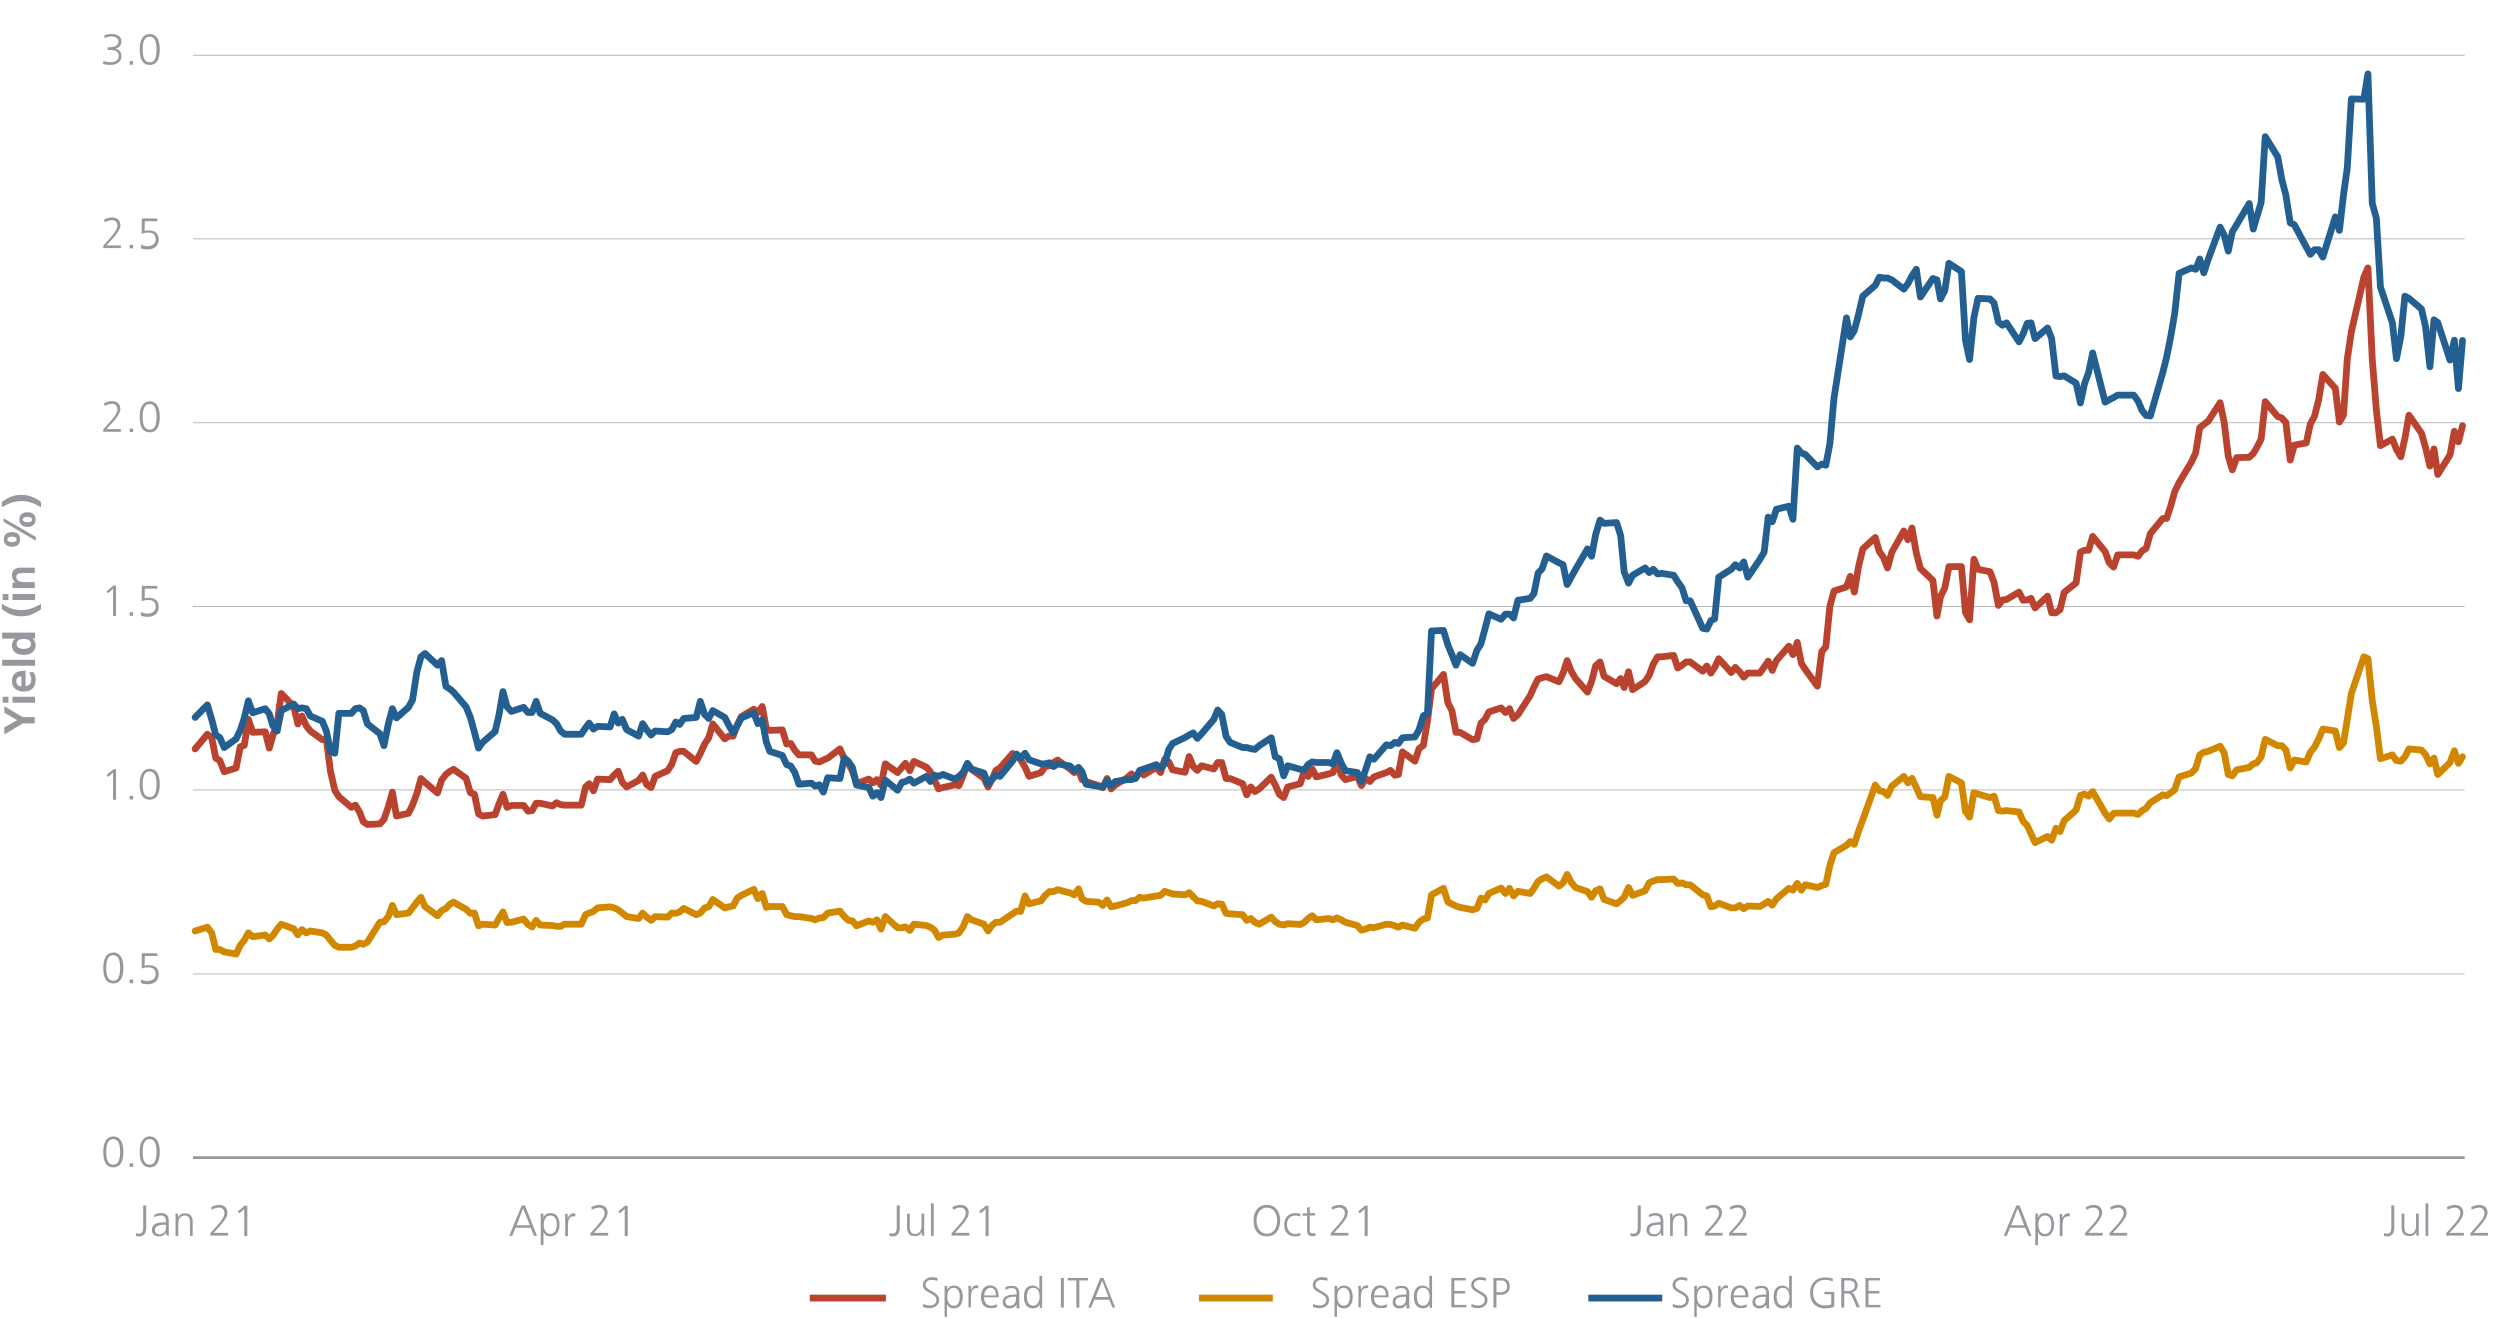 <?xml version="1.0" encoding="utf-8"?>
<!-- Generator: Adobe Illustrator 26.3.1, SVG Export Plug-In . SVG Version: 6.00 Build 0)  -->
<svg version="1.1" id="Ebene_1" xmlns="http://www.w3.org/2000/svg" xmlns:xlink="http://www.w3.org/1999/xlink" x="0px" y="0px"
	 viewBox="0 0 920 485" style="enable-background:new 0 0 920 485;" xml:space="preserve">
<style type="text/css">
	
		.st0{fill:none;stroke:#96989E;stroke-width:0.25;stroke-linejoin:round;stroke-miterlimit:10;stroke-dasharray:13497.376,13497.376;}
	.st1{fill:none;stroke:#96989E;stroke-linejoin:round;stroke-miterlimit:10;}
	.st2{fill:none;stroke:#B9432F;stroke-width:2.5;stroke-linecap:round;stroke-linejoin:round;stroke-miterlimit:10;}
	.st3{fill:none;stroke:#D28700;stroke-width:2.5;stroke-linecap:round;stroke-linejoin:round;stroke-miterlimit:10;}
	.st4{fill:none;stroke:#235F91;stroke-width:2.5;stroke-linecap:round;stroke-linejoin:round;stroke-miterlimit:10;}
	.st5{fill:#96989E;}
	.st6{fill:none;stroke:#B9432F;stroke-width:2.5;stroke-linejoin:round;stroke-miterlimit:10;}
	.st7{fill:none;stroke:#D28700;stroke-width:2.5;stroke-linejoin:round;stroke-miterlimit:10;}
	.st8{fill:none;stroke:#235F91;stroke-width:2.5;stroke-linejoin:round;stroke-miterlimit:10;}
</style>
<g>
	<path class="st0" d="M71,358.4h836 M71,290.7h836 M71,223.2h836 M71,155.6h836 M71,87.9h836 M71,20.3h836"/>
</g>
<g>
	<line class="st1" x1="71" y1="426" x2="907" y2="426"/>
</g>
<g>
	<polyline class="st2" points="71.8,275.6 76.3,270.2 77.9,271.4 79.4,279 80.9,279.9 82.5,284 86.9,282.6 88.4,274.8 89.9,274.3 
		91.4,264.7 93,269.5 97.6,269.3 99.1,275.3 100.4,270.7 102,266.1 103.5,255.2 108.1,260 109.6,266.4 111.1,263.5 112.7,267.1 
		114.2,269 118.6,272.2 120.1,271.9 121.6,283.8 123.2,290.8 124.7,293.2 129.3,297.1 130.8,296.3 132.3,298.8 133.7,302.4 
		135.2,303.4 139.8,303.2 141.3,301.5 142.9,296.9 144.4,291.5 145.9,300.3 150.3,299.3 151.8,296.3 153.4,292 154.9,286.5 
		156.4,287.9 161,291.8 162.5,287.1 164.1,285 165.6,283.8 166.9,283.1 171.5,286.4 173.1,291.7 174.6,292.3 176.1,299.5 
		177.6,300.3 182.2,299.8 183.6,295.9 185.1,292.3 186.6,297.1 188.2,296.4 192.7,296.4 194.3,298.5 195.8,298.3 197.3,295.6 
		198.8,295.6 203.3,296.6 204.8,295.4 206.3,296.1 207.8,296.3 209.4,296.3 213.9,296.3 215.5,289.6 216.8,288.4 218.4,291 
		219.9,286.7 224.5,286.9 226,285.2 227.5,283.8 229,287.9 230.6,289.6 235,287.2 236.5,285.2 238,288.8 239.6,289.8 241.1,285.7 
		245.7,283.6 247.2,281.3 248.7,277 250.1,276.5 251.6,276.5 256.2,280.2 257.7,277.3 259.3,273.8 260.8,271.5 262.3,266.4 
		266.7,271.9 268.2,270.9 269.8,270.9 271.3,266.8 272.8,263.7 277.4,261 278.9,262.2 280.5,260 282,268.1 283.3,268.8 287.9,268.6 
		289.5,273.8 291,273.6 292.5,276.1 294,277.8 298.6,277.8 300,280.1 301.5,280.4 303,279.7 304.6,279 309.1,275.6 310.7,279.2 
		312.2,280.9 313.7,283.8 315.2,288.4 319.7,286.7 321.2,288.1 322.7,286.9 324.2,288.9 325.8,281.1 330.3,284.3 331.9,282.4 
		333.2,280.9 334.8,283.6 336.3,280.2 340.9,282.3 342.4,284 343.9,287.2 345.4,290.3 347,289.8 351.4,288.8 352.9,289.1 
		354.4,285.5 356,281.3 357.5,283.1 362.1,286.4 363.6,289.6 365,286.9 366.5,283.5 368,282.6 372.6,277.3 374.1,277.8 375.6,279.6 
		377.2,282.3 378.7,285.7 383.1,284.3 384.6,282.1 386.2,281.8 387.7,280.6 389.2,279.7 393.8,283 395.3,284.3 396.9,283.5 
		398.2,286.9 399.7,287.6 404.3,289.1 405.8,289.9 407.4,286.5 408.9,290.3 410.4,288.9 414.8,286.2 416.4,284.8 417.9,286.4 
		419.4,283.8 420.9,285.2 425.5,282.4 427.1,284.3 428.6,279.4 430.1,280.4 431.5,283.3 436.1,284.2 437.6,278.4 439.1,282.1 
		440.6,283.5 442.2,281.8 446.7,283 448.1,280.6 449.6,280.6 451.2,286.5 452.7,286.5 457.3,288.4 458.8,292.5 460.3,289.6 
		461.8,291.3 463.4,290.3 467.8,286 469.3,288.9 470.8,292.3 472.4,293.5 473.9,289.6 478.5,288.4 480,283.5 481.4,285.7 482.9,283 
		484.4,285.9 489,284.8 490.5,284.3 492,280.7 493.6,285.2 495.1,286.9 499.5,285.7 501,289.1 502.6,286.5 504.1,287.6 505.6,285.9 
		510.2,284.3 511.7,283.5 513.3,285.3 514.6,285 516.1,276.7 520.7,280.1 522.2,275.5 523.8,274.3 525.3,265.4 526.8,253.5 
		531.2,248.2 532.8,258.6 534.3,261.5 535.8,269.5 537.3,269.5 541.9,272.2 543.5,271.9 545,266.1 546.5,264.7 547.9,262 
		552.4,260.5 554,262.2 555.5,260.8 557,264.4 558.6,263 563.1,256 564.5,252.8 566,249.9 567.5,249.4 569.1,249 573.7,250.9 
		575.2,247.7 576.7,243.1 578.2,247 579.8,249.7 584.2,254.7 585.7,250.8 587.2,245 588.8,243.6 590.3,248.9 594.9,251.6 
		596.4,249.7 597.7,253 599.3,247.2 600.8,253.8 605.4,250.8 606.9,248.5 608.4,244.4 610,241.7 611.5,241.7 615.9,241.2 
		617.4,245.8 619,244.8 620.5,243.6 622,243.6 626.6,247 628.1,245.1 629.6,247.7 631,245.6 632.5,242.4 637.1,247.5 638.6,245.6 
		640.2,247.2 641.7,249.2 643.2,247.7 647.6,247.7 649.2,245.5 650.7,243.3 652.2,246.7 653.7,243.1 658.3,237.8 659.8,240.9 
		661.4,236.4 662.9,244.1 664.3,246.3 668.8,252.5 670.4,239.8 671.9,238 673.4,223.1 674.9,217.5 679.5,216 680.9,212.1 
		682.4,217.9 683.9,208.7 685.5,202 690.1,197.8 691.6,203 693.1,205.1 694.6,209 696.2,203.2 700.6,195.4 702.1,198.6 703.6,194.3 
		705.2,203.5 706.7,209.2 711.3,213.6 712.8,226.7 714.1,219.6 715.7,216.3 717.2,208.5 721.8,208.5 723.3,225.4 724.8,228.1 
		726.4,205.8 727.9,209.5 732.3,210.4 733.8,214.3 735.4,222.8 736.9,220.8 738.4,220.6 743,217.9 744.5,220.9 746,220.8 
		747.4,220.2 748.9,223.7 753.5,219.4 755,225.5 756.6,225.5 758.1,224.3 759.6,218 764,214.5 765.6,203.2 767.1,202.5 768.6,202.5 
		770.1,197.4 774.7,203 776.2,207.1 777.8,208.7 779.3,204.2 780.7,204.2 785.2,204.2 786.8,204.7 788.3,202.7 789.8,201.8 
		791.3,196.4 795.9,190.8 797.3,190.8 798.8,186.3 800.3,180.9 801.9,177.6 806.4,170.1 808,166.7 809.5,157.4 811,156.2 812.6,155 
		817,148.2 818.5,155.5 820,167.9 821.5,172.9 823.1,168.4 827.7,168.3 829.2,166.9 830.5,164.7 832.1,161.6 833.6,147.8 
		838.2,153.3 839.7,153.8 841.2,155.5 842.8,169.3 844.3,163.8 848.7,163 850.2,156 851.7,153.3 853.3,147 854.8,137.8 859.4,142.9 
		860.9,155.3 862.4,152.8 863.8,132.1 865.3,122.1 869.9,102 871.4,98.6 873,132.3 874.5,150.9 876,164 880.4,161.6 881.9,165.4 
		883.5,168.1 885,161.3 886.5,152.8 891.1,159.4 892.6,164.7 894.2,171.5 895.7,165.2 897.1,174.6 901.6,167.4 903.2,158.7 
		904.7,162.6 906.2,156.7 	"/>
</g>
<g>
	<polyline class="st3" points="71.8,342.6 76.3,341.2 77.9,343.3 79.4,349.4 80.9,349.4 82.5,350.3 86.9,351.1 88.4,347.9 89.9,346 
		91.4,343.3 93,344.7 97.6,344.1 99.1,345.5 100.4,344.3 102,341.9 103.5,340.1 108.1,341.8 109.6,344 111.1,342.1 112.7,343.3 
		114.2,342.6 118.6,343.3 120.1,344.1 121.6,346 123.2,347.9 124.7,348.6 129.3,348.6 130.8,348.1 132.3,347 133.7,347.5 
		135.2,346.7 139.8,339.4 141.3,339.2 142.9,337.3 144.4,333.2 145.9,336.6 150.3,336 151.8,334.1 153.4,332 154.9,330.2 
		156.4,333.6 161,337 162.5,335.1 164.1,334.3 165.6,332.7 166.9,332 171.5,334.6 173.1,336.1 174.6,336 176.1,340.7 177.6,340.1 
		182.2,340.4 183.6,338 185.1,335.6 186.6,339.5 188.2,339.4 192.7,338.2 194.3,340.2 195.8,341.1 197.3,338.7 198.8,340.4 
		203.3,340.6 204.8,340.9 206.3,340.9 207.8,340.1 209.4,340.1 213.9,340.1 215.5,336.6 216.8,336 218.4,335.4 219.9,334.1 
		224.5,333.7 226,334.1 227.5,334.8 229,336 230.6,337.3 235,338 236.5,336 238,337.5 239.6,338.7 241.1,337.3 245.7,337.5 
		247.2,336 248.7,336.1 250.1,335.6 251.6,334.3 256.2,336.6 257.7,336 259.3,334.1 260.8,333.7 262.3,331 266.7,334.1 268.2,333.7 
		269.8,333.4 271.3,330.5 272.8,329.5 277.4,327.3 278.9,330.7 280.5,328.8 282,333.9 283.3,333.6 287.9,333.6 289.5,336.6 291,337 
		292.5,337.3 294,337.3 298.6,338 300,338.5 301.5,337.8 303,337.7 304.6,336 309.1,335.3 310.7,337.3 312.2,338.7 313.7,338.9 
		315.2,340.7 319.7,338.9 321.2,339.4 322.7,338.5 324.2,341.9 325.8,337.3 330.3,341.4 331.9,341.4 333.2,341.1 334.8,342.4 
		336.3,340.1 340.9,340.6 342.4,341.2 343.9,342.3 345.4,345 347,344.1 351.4,343.8 352.9,343.3 354.4,341.1 356,337.3 357.5,338.5 
		362.1,340.1 363.6,342.6 365,340.6 366.5,339.4 368,339.4 372.6,336.3 374.1,335.3 375.6,335.4 377.2,329.7 378.7,332.6 
		383.1,331.5 384.6,329.5 386.2,328.1 387.7,328.1 389.2,327.4 393.8,328.6 395.3,329.3 396.9,327.1 398.2,330.8 399.7,331.7 
		404.3,332 405.8,333.2 407.4,331.2 408.9,333.7 410.4,333.4 414.8,332.2 416.4,331.4 417.9,331.4 419.4,330.2 420.9,330.5 
		425.5,329.7 427.1,329.5 428.6,328 430.1,328.5 431.5,329 436.1,329.3 437.6,328.5 439.1,330 440.6,331.5 442.2,331.7 446.7,333.4 
		448.1,332.6 449.6,332.7 451.2,336.1 452.7,336.3 457.3,336.6 458.8,338.7 460.3,338 461.8,339.4 463.4,340.1 467.8,337.5 
		469.3,339.2 470.8,340.1 472.4,340.4 473.9,339.9 478.5,340.2 480,339.4 481.4,338 482.9,337 484.4,338.5 489,338 490.5,338.5 
		492,337.8 493.6,338.5 495.1,339.4 499.5,340.6 501,342.3 502.6,341.9 504.1,341.2 505.6,341.4 510.2,340.1 511.7,340.2 
		513.3,340.7 514.6,341.2 516.1,340.4 520.7,341.6 522.2,339.4 523.8,338.2 525.3,337.8 526.8,329.3 531.2,326.9 532.8,331.9 
		534.3,332.7 535.8,333.4 537.3,333.9 541.9,334.8 543.5,334.3 545,330.5 546.5,331.2 547.9,328.8 552.4,326.8 554,328.8 
		555.5,326.9 557,329.7 558.6,328 563.1,328.8 564.5,326.9 566,324.4 567.5,323.4 569.1,322.7 573.7,326.1 575.2,324.9 576.7,321.8 
		578.2,324.7 579.8,326.6 584.2,328.1 585.7,330.2 587.2,327.8 588.8,327.1 590.3,331 594.9,332.6 596.4,331.4 597.7,330.2 
		599.3,326.6 600.8,329.5 605.4,327.8 606.9,324.9 608.4,324.2 610,323.7 611.5,323.7 615.9,323.5 617.4,325.1 619,324.9 
		620.5,325.6 622,325.6 626.6,329.3 628.1,329.7 629.6,333.7 631,333.4 632.5,332.4 637.1,334.1 638.6,334.1 640.2,333.2 
		641.7,334.4 643.2,333.4 647.6,333.6 649.2,332.7 650.7,331.7 652.2,333.1 653.7,330.8 658.3,326.9 659.8,327.6 661.4,325.1 
		662.9,327.6 664.3,325.6 668.8,326.6 670.4,325.9 671.9,325.4 673.4,318.4 674.9,313.8 679.5,311.1 680.9,309.7 682.4,310.7 
		683.9,306 685.5,301.7 690.1,288.9 691.6,291 693.1,291.3 694.6,292.7 696.2,289.3 700.6,285.7 702.1,288.1 703.6,286.4 
		705.2,289.8 706.7,293.2 711.3,293.5 712.8,300 714.1,294.7 715.7,293.2 717.2,285.7 721.8,288.1 723.3,298.6 724.8,300.7 
		726.4,291.7 727.9,292.2 732.3,293.5 733.8,293 735.4,298.3 736.9,298.5 738.4,298.3 743,298.8 744.5,302.2 746,303.8 747.4,306.8 
		748.9,310.1 753.5,307.8 755,309.2 756.6,304.8 758.1,306 759.6,302 764,298.1 765.6,292.7 767.1,292.2 768.6,293 770.1,291.3 
		774.7,299.3 776.2,301.4 777.8,299.3 779.3,299.2 780.7,299.2 785.2,299.2 786.8,299.7 788.3,298.3 789.8,297.4 791.3,295.4 
		795.9,292.5 797.3,292.8 798.8,291.8 800.3,290.6 801.9,285.9 806.4,284.5 808,282.8 809.5,277.8 811,276.8 812.6,276.5 817,274.6 
		818.5,277 820,285 821.5,285.5 823.1,283.3 827.7,282.4 829.2,281.1 830.5,280.7 832.1,278.5 833.6,272.1 838.2,274.4 839.7,274.4 
		841.2,276 842.8,282.6 844.3,279.7 848.7,280.4 850.2,276.8 851.7,275 853.3,271.9 854.8,268.3 859.4,269 860.9,275.1 862.4,273.4 
		863.8,264.7 865.3,255.2 869.9,241.7 871.4,242.4 873,257.9 874.5,267.3 876,279.2 880.4,277.8 881.9,279.9 883.5,280.1 885,278.5 
		886.5,275.6 891.1,276 892.6,277.7 894.2,281.1 895.7,279 897.1,285 901.6,280.6 903.2,276.3 904.7,280.9 906.2,278.5 	"/>
</g>
<g>
	<polyline class="st4" points="71.8,264 76.3,259.4 77.9,264.7 79.4,270.5 80.9,271.4 82.5,275.1 86.9,271.9 88.4,268.8 89.9,264.2 
		91.4,257.9 93,262.3 97.6,260.8 99.1,262.7 100.4,267.1 102,269 103.5,261.5 108.1,259.1 109.6,260.8 111.1,260.5 112.7,260.8 
		114.2,263.5 118.6,265.4 120.1,269 121.6,276.5 123.2,277.2 124.7,262.5 129.3,262.5 130.8,260.8 132.3,260.5 133.7,261.5 
		135.2,266.4 139.8,270 141.3,274.4 142.9,266.4 144.4,260.8 145.9,264.2 150.3,260.3 151.8,257.6 153.4,247.3 154.9,241.7 
		156.4,240.5 161,244.8 162.5,243.1 164.1,252.6 165.6,253.6 166.9,254.7 171.5,260.1 173.1,264 174.6,269.5 176.1,275.3 
		177.6,273.2 182.2,269.2 183.6,263.2 185.1,254.5 186.6,260.1 188.2,261.8 192.7,260.3 194.3,262.2 195.8,262.2 197.3,258.1 
		198.8,262.5 203.3,264.9 204.8,266.3 206.3,269 207.8,270.2 209.4,270.2 213.9,270.2 215.5,267.8 216.8,266.1 218.4,268.3 
		219.9,267.3 224.5,267.5 226,262.7 227.5,266.1 229,264.7 230.6,268.5 235,270.9 236.5,266.3 238,268.6 239.6,270.5 241.1,269 
		245.7,269.3 247.2,268.5 248.7,265.7 250.1,266.6 251.6,264.4 256.2,264 257.7,258.1 259.3,262.9 260.8,264.4 262.3,261.5 
		266.7,264 268.2,266.9 269.8,269.7 271.3,267.1 272.8,264.2 277.4,262.3 278.9,266.3 280.5,264.9 282,273.1 283.3,276.5 287.9,278 
		289.5,281.4 291,281.9 292.5,284.3 294,288.6 298.6,288.2 300,289.3 301.5,288.8 303,291.5 304.6,286.2 309.1,286.5 310.7,278.9 
		312.2,280.2 313.7,282.4 315.2,288.9 319.7,289.8 321.2,293 322.7,291.7 324.2,293.5 325.8,287.1 330.3,290.8 331.9,287.9 
		333.2,287.6 334.8,286.7 336.3,288.2 340.9,285.7 342.4,287.6 343.9,285.3 345.4,285.7 347,285 351.4,286.7 352.9,285.7 
		354.4,284.3 356,280.9 357.5,283 362.1,284.5 363.6,288.4 365,286.9 366.5,285.3 368,285.7 372.6,280.1 374.1,277.5 375.6,279 
		377.2,277.2 378.7,279.6 383.1,281.1 384.6,281.1 386.2,280.7 387.7,282.1 389.2,281.1 393.8,281.9 395.3,283.5 396.9,282.4 
		398.2,284 399.7,288.6 404.3,289.4 405.8,289.6 407.4,287.2 408.9,289.1 410.4,287.6 414.8,286.9 416.4,286.9 417.9,286.4 
		419.4,283.5 420.9,283 425.5,281.4 427.1,282.6 428.6,281.1 430.1,275.8 431.5,273.6 436.1,271.4 437.6,270.5 439.1,269.7 
		440.6,271.7 442.2,270 446.7,264.7 448.1,261.3 449.6,262.9 451.2,271 452.7,273.2 457.3,275.1 458.8,275.1 460.3,275.5 
		461.8,275.8 463.4,274.4 467.8,271.5 469.3,278.5 470.8,279.2 472.4,285.5 473.9,281.8 478.5,283.1 480,283.3 481.4,281.3 
		482.9,280.4 484.4,280.6 489,280.6 490.5,281.1 492,277 493.6,280.9 495.1,283.6 499.5,284.3 501,287.6 502.6,283.1 504.1,278.5 
		505.6,279.4 510.2,274.1 511.7,274.4 513.3,273.2 514.6,273.6 516.1,271.5 520.7,271.2 522.2,268.6 523.8,263.4 525.3,262.7 
		526.8,232.2 531.2,232 532.8,237.3 534.3,240.9 535.8,244.8 537.3,240.9 541.9,244.1 543.5,239.3 545,236.9 546.5,231.3 
		547.9,225.9 552.4,227.9 554,226 555.5,226 557,227.4 558.6,220.9 563.1,220.2 564.5,218.4 566,210.9 567.5,209.3 569.1,204.6 
		573.7,207.1 575.2,207.8 576.7,215.1 578.2,212.4 579.8,209.5 584.2,202 585.7,204.7 587.2,196.7 588.8,191.4 590.3,192.6 
		594.9,192.3 596.4,197.1 597.7,210.5 599.3,214.6 600.8,211.7 605.4,209 606.9,210.7 608.4,209.5 610,211.2 611.5,211 615.9,211.7 
		617.4,214.1 619,216.3 620.5,221.1 622,221.1 626.6,231.2 628.1,231.5 629.6,228.4 631,227.7 632.5,212.4 637.1,209.5 638.6,207.8 
		640.2,209 641.7,206.8 643.2,212.4 647.6,205.9 649.2,203.2 650.7,190.3 652.2,192 653.7,187.4 658.3,186.3 659.8,191.1 
		661.4,164.9 662.9,166.7 664.3,167.2 668.8,171.8 670.4,170.8 671.9,171.2 673.4,163.2 674.9,146.6 679.5,117 680.9,124 
		682.4,121.6 683.9,115.9 685.5,109 690.1,105 691.6,102 693.1,102.3 694.6,102.3 696.2,103 700.6,106.4 702.1,104.4 703.6,101.5 
		705.2,99.1 706.7,109.3 711.3,102.5 712.8,103 714.1,110 715.7,106.9 717.2,96.9 721.8,99.9 723.3,125.2 724.8,132.3 726.4,116.8 
		727.9,109.8 732.3,110 733.8,111.5 735.4,118.5 736.9,119.7 738.4,118.8 743,125.8 744.5,122.9 746,119 747.4,118.8 748.9,124.6 
		753.5,120.7 755,124.6 756.6,138.4 758.1,138.6 759.6,138.3 764,141 765.6,148.3 767.1,141.2 768.6,137.1 770.1,129.9 774.7,148 
		776.2,147.1 777.8,146.3 779.3,145.4 780.7,145.4 785.2,145.4 786.8,147.6 788.3,151.1 789.8,152.9 791.3,153.1 795.9,137.1 
		797.3,131.5 798.8,124 800.3,115.3 801.9,100.6 806.4,98.6 808,99.1 809.5,95.3 811,100.4 812.6,95.5 817,83.6 818.5,86.5 
		820,92.4 821.5,85.3 823.1,82.7 827.7,74.9 829.2,84.3 830.5,79.8 832.1,74.5 833.6,50.3 838.2,57.7 839.7,66 841.2,71.8 842.8,82 
		844.3,82.7 848.7,90.9 850.2,93.6 851.7,91.9 853.3,91.9 854.8,94.6 859.4,79.8 860.9,84.8 862.4,71.8 863.8,61.8 865.3,36.4 
		869.9,36.5 871.4,27.2 873,74.9 874.5,80.3 876,105.6 880.4,118.8 881.9,132 883.5,123.8 885,109 886.5,109.8 891.1,113.7 
		892.6,120.2 894.2,135 895.7,117.7 897.1,118.7 901.6,132.5 903.2,125.2 904.7,143 906.2,125.3 	"/>
</g>
<g>
	<g>
		<g>
			<g>
				<path class="st5" d="M38,423.9c0-3.6,1.3-5.7,3.7-5.7s3.7,2,3.7,5.7c0,3.7-1.2,5.7-3.7,5.7C39.2,429.6,38,427.6,38,423.9z
					 M44.2,423.9c0-3.2-0.8-4.7-2.6-4.7c-1.6,0-2.5,1.5-2.5,4.7c0,3.4,0.9,4.7,2.6,4.7C43.3,428.6,44.2,427.2,44.2,423.9z"/>
				<path class="st5" d="M47.7,429.4v-1.3H49v1.3H47.7z"/>
				<path class="st5" d="M51.4,423.9c0-3.6,1.3-5.7,3.7-5.7s3.7,2,3.7,5.7c0,3.7-1.2,5.7-3.7,5.7C52.6,429.6,51.4,427.6,51.4,423.9z
					 M57.6,423.9c0-3.2-0.8-4.7-2.6-4.7c-1.6,0-2.5,1.5-2.5,4.7c0,3.4,0.9,4.7,2.6,4.7C56.7,428.6,57.6,427.2,57.6,423.9z"/>
			</g>
		</g>
	</g>
</g>
<g>
	<g>
		<g>
			<g>
				<path class="st5" d="M38,356.2c0-3.6,1.3-5.7,3.7-5.7s3.7,2,3.7,5.7c0,3.7-1.2,5.7-3.7,5.7C39.2,361.9,38,360,38,356.2z
					 M44.2,356.2c0-3.2-0.8-4.7-2.6-4.7c-1.6,0-2.5,1.5-2.5,4.7c0,3.4,0.9,4.7,2.6,4.7C43.3,361,44.2,359.6,44.2,356.2z"/>
				<path class="st5" d="M47.7,361.8v-1.3H49v1.3H47.7z"/>
				<path class="st5" d="M51.9,360.4c0.7,0.4,1.6,0.6,2.4,0.6c1.5,0,3-0.8,3-2.5c0-1.5-0.7-2.5-2.8-2.5c-0.8,0-1.5,0.1-2.4,0.4
					l0.1-5.6h5.7v1h-4.6l-0.1,3.6c0.5-0.2,0.9-0.2,1.7-0.2c2.2,0,3.5,1.2,3.5,3.3c0,2.5-1.7,3.7-4.1,3.7c-0.8,0-1.6-0.1-2.4-0.4
					V360.4z"/>
			</g>
		</g>
	</g>
</g>
<g>
	<g>
		<g>
			<g>
				<path class="st5" d="M41.6,294.2v-9.9l-1.8,1.6l-0.6-0.7l2.5-2.1h1v11.2H41.6z"/>
				<path class="st5" d="M47.7,294.2v-1.3H49v1.3H47.7z"/>
				<path class="st5" d="M51.4,288.6c0-3.6,1.3-5.7,3.7-5.7s3.7,2,3.7,5.7c0,3.7-1.2,5.7-3.7,5.7C52.6,294.3,51.4,292.4,51.4,288.6z
					 M57.6,288.6c0-3.2-0.8-4.7-2.6-4.7c-1.6,0-2.5,1.5-2.5,4.7c0,3.4,0.9,4.7,2.6,4.7C56.7,293.4,57.6,292,57.6,288.6z"/>
			</g>
		</g>
	</g>
</g>
<g>
	<g>
		<g>
			<g>
				<path class="st5" d="M41.6,226.6v-9.9l-1.8,1.6l-0.6-0.7l2.5-2.1h1v11.2H41.6z"/>
				<path class="st5" d="M47.7,226.6v-1.3H49v1.3H47.7z"/>
				<path class="st5" d="M51.9,225.2c0.7,0.4,1.6,0.6,2.4,0.6c1.5,0,3-0.8,3-2.5c0-1.5-0.7-2.5-2.8-2.5c-0.8,0-1.5,0.1-2.4,0.4
					l0.1-5.6h5.7v1h-4.6l-0.1,3.6c0.5-0.2,0.9-0.2,1.7-0.2c2.2,0,3.5,1.2,3.5,3.3c0,2.5-1.7,3.7-4.1,3.7c-0.8,0-1.6-0.1-2.4-0.4
					V225.2z"/>
			</g>
		</g>
	</g>
</g>
<g>
	<g>
		<g>
			<g>
				<path class="st5" d="M38,159v-1l2.7-3c1.8-2,2.5-3.3,2.5-4.4c0-1.2-0.8-2-2-2c-0.9,0-1.8,0.3-2.7,0.8l-0.2-1
					c1-0.5,2-0.8,2.8-0.8c2,0,3.2,1.1,3.2,2.9c0,1-0.6,2.4-2.8,4.9l-2.3,2.5h5.3v1H38z"/>
				<path class="st5" d="M47.7,159v-1.3H49v1.3H47.7z"/>
				<path class="st5" d="M51.4,153.4c0-3.6,1.3-5.7,3.7-5.7s3.7,2,3.7,5.7c0,3.7-1.2,5.7-3.7,5.7C52.6,159.1,51.4,157.2,51.4,153.4z
					 M57.6,153.4c0-3.2-0.8-4.7-2.6-4.7c-1.6,0-2.5,1.5-2.5,4.7c0,3.4,0.9,4.7,2.6,4.7C56.7,158.2,57.6,156.8,57.6,153.4z"/>
			</g>
		</g>
	</g>
</g>
<g>
	<g>
		<g>
			<g>
				<path class="st5" d="M38,91.4v-1l2.7-3c1.8-2,2.5-3.3,2.5-4.4c0-1.2-0.8-2-2-2c-0.9,0-1.8,0.3-2.7,0.8l-0.2-1
					c1-0.5,2-0.8,2.8-0.8c2,0,3.2,1.1,3.2,2.9c0,1-0.6,2.4-2.8,4.9l-2.3,2.5h5.3v1H38z"/>
				<path class="st5" d="M47.7,91.4v-1.3H49v1.3H47.7z"/>
				<path class="st5" d="M51.9,90c0.7,0.4,1.6,0.6,2.4,0.6c1.5,0,3-0.8,3-2.5c0-1.5-0.7-2.5-2.8-2.5c-0.8,0-1.5,0.1-2.4,0.4l0.1-5.6
					h5.7v1h-4.6l-0.1,3.6c0.5-0.2,0.9-0.2,1.7-0.2c2.2,0,3.5,1.2,3.5,3.3c0,2.5-1.7,3.7-4.1,3.7c-0.8,0-1.6-0.1-2.4-0.4V90z"/>
			</g>
		</g>
	</g>
</g>
<g>
	<g>
		<g>
			<g>
				<path class="st5" d="M38.1,22.4c0.7,0.3,1.6,0.5,2.7,0.5c1.5,0,2.9-0.7,2.9-2.4c0-1.4-1-2.1-3-2.1h-1.1v-1H40
					c2.7,0,3.6-0.9,3.6-2.2c0-1.2-1.3-1.8-2.6-1.8c-0.8,0-1.6,0.2-2.5,0.6l-0.1-1c0.8-0.3,1.8-0.5,2.7-0.5c2,0,3.6,0.9,3.6,2.8
					c0,1.3-0.9,2.3-2.3,2.7v0c1.6,0.1,2.3,1.3,2.3,2.7c0,2-1.8,3.2-4,3.2c-1,0-1.9-0.1-2.8-0.4L38.1,22.4z"/>
				<path class="st5" d="M47.7,23.8v-1.3H49v1.3H47.7z"/>
				<path class="st5" d="M51.4,18.2c0-3.6,1.3-5.7,3.7-5.7s3.7,2,3.7,5.7c0,3.7-1.2,5.7-3.7,5.7C52.6,23.9,51.4,22,51.4,18.2z
					 M57.6,18.2c0-3.2-0.8-4.7-2.6-4.7c-1.6,0-2.5,1.5-2.5,4.7c0,3.4,0.9,4.7,2.6,4.7C56.7,23,57.6,21.6,57.6,18.2z"/>
			</g>
		</g>
	</g>
</g>
<g>
	<g>
		<g>
			<g>
				<path class="st5" d="M50.1,453.8c0.3,0.1,0.7,0.2,1,0.2c1.1,0,1.6-0.8,1.6-2.1v-8.3h1.1v8.3c0,1.9-0.9,3.1-2.6,3.1
					c-0.4,0-0.8-0.1-1.2-0.2V453.8z"/>
				<path class="st5" d="M61.2,454.8v-1.3h0c-0.4,0.9-1.5,1.5-2.6,1.5c-2.3,0-2.7-1.6-2.7-2.3c0-2.1,1.6-2.9,4.7-2.9h0.5v-0.4
					c0-1.7-0.9-2.1-1.9-2.1c-0.8,0-1.6,0.2-2.4,0.7v-1c0.6-0.3,1.7-0.6,2.4-0.6c2.1,0,2.9,1,2.9,3v4.1c0,0.3,0,0.9,0.1,1.2H61.2z
					 M61.1,450.7h-0.5c-3,0-3.6,0.9-3.6,2c0,0.9,0.6,1.5,1.7,1.5c1.3,0,2.4-0.6,2.4-2.8V450.7z"/>
				<path class="st5" d="M69.9,454.8v-5c0-1.6-0.6-2.5-1.9-2.5c-1.8,0-2.4,1.6-2.4,3v4.5h-1V448c0-0.5,0-1-0.1-1.4h1v1.5h0
					c0.5-1.2,1.4-1.6,2.6-1.6c2,0,2.8,1.3,2.8,3.1v5.2H69.9z"/>
				<path class="st5" d="M77.4,454.8v-1l2.7-3c1.8-2,2.5-3.3,2.5-4.4c0-1.2-0.8-2-2-2c-0.9,0-1.8,0.3-2.7,0.8l-0.2-1
					c1-0.5,2-0.8,2.8-0.8c2,0,3.2,1.1,3.2,2.9c0,1-0.6,2.4-2.8,4.9l-2.3,2.5h5.3v1H77.4z"/>
				<path class="st5" d="M89.9,454.8v-9.9l-1.8,1.6l-0.6-0.7l2.5-2.1h1v11.2H89.9z"/>
			</g>
		</g>
	</g>
</g>
<g>
	<g>
		<g>
			<g>
				<path class="st5" d="M196.5,454.8l-1.2-3h-5.6l-1.2,3h-1.1l4.6-11.2h1.2l4.4,11.2H196.5z M192.5,444.7l-2.4,6.2h4.9L192.5,444.7
					z"/>
				<path class="st5" d="M199,458.1v-11.5h1l-0.1,1.5h0c0.6-1.2,1.5-1.7,2.6-1.7c2.1,0,3.4,1.4,3.4,4.3c0,2.5-1.2,4.3-3.4,4.3
					c-1.2,0-2-0.5-2.5-1.6h0v4.8H199z M204.9,450.7c0-2-0.7-3.4-2.4-3.4c-1.7,0-2.4,1.8-2.4,3.4c0,1.6,0.7,3.4,2.4,3.4
					C204.1,454.1,204.9,452.7,204.9,450.7z"/>
				<path class="st5" d="M208,454.8v-7c0-0.2,0-0.7-0.1-1.1h1v1.6h0c0.5-1.1,1.2-1.8,2.1-1.8c0.2,0,0.5,0,0.7,0.1v1.1
					c-0.2-0.1-0.5-0.1-0.7-0.1c-1.6,0-2,1.6-2,3.3v4H208z"/>
				<path class="st5" d="M217.3,454.8v-1l2.7-3c1.8-2,2.5-3.3,2.5-4.4c0-1.2-0.8-2-2-2c-0.9,0-1.8,0.3-2.7,0.8l-0.2-1
					c1-0.5,2-0.8,2.8-0.8c2,0,3.2,1.1,3.2,2.9c0,1-0.6,2.4-2.8,4.9l-2.3,2.5h5.3v1H217.3z"/>
				<path class="st5" d="M229.9,454.8v-9.9l-1.8,1.6l-0.6-0.7l2.5-2.1h1v11.2H229.9z"/>
			</g>
		</g>
	</g>
</g>
<g>
	<g>
		<g>
			<g>
				<path class="st5" d="M327.4,453.8c0.3,0.1,0.7,0.2,1,0.2c1.1,0,1.6-0.8,1.6-2.1v-8.3h1.1v8.3c0,1.9-0.9,3.1-2.6,3.1
					c-0.4,0-0.8-0.1-1.2-0.2V453.8z"/>
				<path class="st5" d="M339.2,454.8v-1.5h0c-0.5,1.2-1.4,1.6-2.6,1.6c-2,0-2.8-1.3-2.8-3.1v-5.2h1v5c0,1.1,0.3,2.5,1.9,2.5
					c1.9,0,2.4-1.7,2.4-2.9v-4.6h1v6.8c0,0.3,0,1.1,0.1,1.3H339.2z"/>
				<path class="st5" d="M342.6,454.8v-12h1v12H342.6z"/>
				<path class="st5" d="M350.2,454.8v-1l2.7-3c1.8-2,2.5-3.3,2.5-4.4c0-1.2-0.8-2-2-2c-0.9,0-1.8,0.3-2.7,0.8l-0.2-1
					c1-0.5,2-0.8,2.8-0.8c2,0,3.2,1.1,3.2,2.9c0,1-0.6,2.4-2.8,4.9l-2.3,2.5h5.3v1H350.2z"/>
				<path class="st5" d="M362.7,454.8v-9.9l-1.8,1.6l-0.6-0.7l2.5-2.1h1v11.2H362.7z"/>
			</g>
		</g>
	</g>
</g>
<g>
	<g>
		<g>
			<g>
				<path class="st5" d="M461.3,449.1c0-3.3,1.8-5.7,4.9-5.7c3.3,0,4.9,2.6,4.9,5.7c0,3.5-1.7,5.9-4.9,5.9
					C463,455,461.3,452.7,461.3,449.1z M470,449.2c0-2.4-1.2-4.8-3.8-4.8c-2.4,0-3.8,2.2-3.8,4.8c0,2.7,1.5,4.8,3.8,4.8
					C468.8,454,470,451.7,470,449.2z"/>
				<path class="st5" d="M478.6,454.7c-0.7,0.2-1.4,0.3-2.1,0.3c-2.7,0-3.9-2-3.9-4.3c0-2.6,1.7-4.3,4-4.3c0.6,0,1.2,0.1,2,0.3
					l-0.1,1c-0.6-0.3-1.2-0.4-1.8-0.4c-2,0-3.1,1.4-3.1,3.4c0,1.8,1.1,3.4,3,3.4c0.6,0,1.2-0.1,1.8-0.4L478.6,454.7z"/>
				<path class="st5" d="M484.1,454.7c-0.2,0.1-0.7,0.2-1.2,0.2c-1.5,0-1.9-0.8-1.9-2.4v-5.1h-1.6v-0.9h1.6v-2l1-0.4v2.3h1.9v0.9
					H482v5.3c0,0.8,0.3,1.3,1.1,1.3c0.4,0,0.6-0.1,0.9-0.2L484.1,454.7z"/>
				<path class="st5" d="M489.7,454.8v-1l2.7-3c1.8-2,2.5-3.3,2.5-4.4c0-1.2-0.8-2-2-2c-0.9,0-1.8,0.3-2.7,0.8l-0.2-1
					c1-0.5,2-0.8,2.8-0.8c2,0,3.2,1.1,3.2,2.9c0,1-0.6,2.4-2.8,4.9l-2.3,2.5h5.3v1H489.7z"/>
				<path class="st5" d="M502.2,454.8v-9.9l-1.8,1.6l-0.6-0.7l2.5-2.1h1v11.2H502.2z"/>
			</g>
		</g>
	</g>
</g>
<g>
	<g>
		<g>
			<g>
				<path class="st5" d="M600.1,453.8c0.3,0.1,0.7,0.2,1,0.2c1.1,0,1.6-0.8,1.6-2.1v-8.3h1.1v8.3c0,1.9-0.9,3.1-2.6,3.1
					c-0.4,0-0.8-0.1-1.2-0.2V453.8z"/>
				<path class="st5" d="M611.2,454.8v-1.3h0c-0.4,0.9-1.5,1.5-2.6,1.5c-2.3,0-2.7-1.6-2.7-2.3c0-2.1,1.6-2.9,4.7-2.9h0.5v-0.4
					c0-1.7-0.9-2.1-1.9-2.1c-0.8,0-1.6,0.2-2.4,0.7v-1c0.6-0.3,1.7-0.6,2.4-0.6c2.1,0,2.9,1,2.9,3v4.1c0,0.3,0,0.9,0.1,1.2H611.2z
					 M611.1,450.7h-0.5c-3,0-3.6,0.9-3.6,2c0,0.9,0.6,1.5,1.7,1.5c1.3,0,2.4-0.6,2.4-2.8V450.7z"/>
				<path class="st5" d="M619.9,454.8v-5c0-1.6-0.6-2.5-1.9-2.5c-1.8,0-2.4,1.6-2.4,3v4.5h-1V448c0-0.5,0-1-0.1-1.4h1v1.5h0
					c0.5-1.2,1.4-1.6,2.6-1.6c2,0,2.8,1.3,2.8,3.1v5.2H619.9z"/>
				<path class="st5" d="M627.4,454.8v-1l2.7-3c1.8-2,2.5-3.3,2.5-4.4c0-1.2-0.8-2-2-2c-0.9,0-1.8,0.3-2.7,0.8l-0.2-1
					c1-0.5,2-0.8,2.8-0.8c2,0,3.2,1.1,3.2,2.9c0,1-0.6,2.4-2.8,4.9l-2.3,2.5h5.3v1H627.4z"/>
				<path class="st5" d="M636.3,454.8v-1l2.7-3c1.8-2,2.5-3.3,2.5-4.4c0-1.2-0.8-2-2-2c-0.9,0-1.8,0.3-2.7,0.8l-0.2-1
					c1-0.5,2-0.8,2.8-0.8c2,0,3.2,1.1,3.2,2.9c0,1-0.6,2.4-2.8,4.9l-2.3,2.5h5.3v1H636.3z"/>
			</g>
		</g>
	</g>
</g>
<g>
	<g>
		<g>
			<g>
				<path class="st5" d="M746.5,454.8l-1.2-3h-5.6l-1.2,3h-1.1l4.6-11.2h1.2l4.4,11.2H746.5z M742.5,444.7l-2.4,6.2h4.8L742.5,444.7
					z"/>
				<path class="st5" d="M749,458.1v-11.5h1l-0.1,1.5h0c0.6-1.2,1.5-1.7,2.6-1.7c2.1,0,3.4,1.4,3.4,4.3c0,2.5-1.2,4.3-3.4,4.3
					c-1.2,0-2-0.5-2.5-1.6h0v4.8H749z M754.9,450.7c0-2-0.7-3.4-2.4-3.4c-1.7,0-2.4,1.8-2.4,3.4c0,1.6,0.7,3.4,2.4,3.4
					C754.1,454.1,754.9,452.7,754.9,450.7z"/>
				<path class="st5" d="M758,454.8v-7c0-0.2,0-0.7-0.1-1.1h1v1.6h0c0.5-1.1,1.2-1.8,2.1-1.8c0.2,0,0.5,0,0.7,0.1v1.1
					c-0.2-0.1-0.5-0.1-0.7-0.1c-1.6,0-2,1.6-2,3.3v4H758z"/>
				<path class="st5" d="M767.3,454.8v-1l2.7-3c1.8-2,2.5-3.3,2.5-4.4c0-1.2-0.8-2-2-2c-0.9,0-1.8,0.3-2.7,0.8l-0.2-1
					c1-0.5,2-0.8,2.8-0.8c2,0,3.2,1.1,3.2,2.9c0,1-0.6,2.4-2.8,4.9l-2.3,2.5h5.3v1H767.3z"/>
				<path class="st5" d="M776.3,454.8v-1l2.7-3c1.8-2,2.5-3.3,2.5-4.4c0-1.2-0.8-2-2-2c-0.9,0-1.8,0.3-2.7,0.8l-0.2-1
					c1-0.5,2-0.8,2.8-0.8c2,0,3.2,1.1,3.2,2.9c0,1-0.6,2.4-2.8,4.9l-2.3,2.5h5.3v1H776.3z"/>
			</g>
		</g>
	</g>
</g>
<g>
	<g>
		<g>
			<g>
				<path class="st5" d="M877.4,453.8c0.3,0.1,0.7,0.2,1,0.2c1.1,0,1.6-0.8,1.6-2.1v-8.3h1.1v8.3c0,1.9-0.9,3.1-2.6,3.1
					c-0.4,0-0.8-0.1-1.2-0.2V453.8z"/>
				<path class="st5" d="M889.2,454.8v-1.5h0c-0.5,1.2-1.4,1.6-2.6,1.6c-2,0-2.8-1.3-2.8-3.1v-5.2h1v5c0,1.1,0.3,2.5,1.9,2.5
					c1.9,0,2.4-1.7,2.4-2.9v-4.6h1v6.8c0,0.3,0,1.1,0.1,1.3H889.2z"/>
				<path class="st5" d="M892.6,454.8v-12h1v12H892.6z"/>
				<path class="st5" d="M900.2,454.8v-1l2.7-3c1.8-2,2.5-3.3,2.5-4.4c0-1.2-0.8-2-2-2c-0.9,0-1.8,0.3-2.7,0.8l-0.2-1
					c1-0.5,2-0.8,2.8-0.8c2,0,3.2,1.1,3.2,2.9c0,1-0.6,2.4-2.8,4.9l-2.3,2.5h5.3v1H900.2z"/>
				<path class="st5" d="M909.1,454.8v-1l2.7-3c1.8-2,2.5-3.3,2.5-4.4c0-1.2-0.8-2-2-2c-0.9,0-1.8,0.3-2.7,0.8l-0.2-1
					c1-0.5,2-0.8,2.8-0.8c2,0,3.2,1.1,3.2,2.9c0,1-0.6,2.4-2.8,4.9l-2.3,2.5h5.3v1H909.1z"/>
			</g>
		</g>
	</g>
</g>
<g>
	<g>
		<g>
			<g>
				<path class="st5" d="M12.9,266.2H8.4l-6.8,4.1v-2.6l4.7-2.7l-4.7-2.7v-2.4l6.8,4h4.4V266.2z"/>
				<path class="st5" d="M3.1,258.6H1v-2.2h2.1V258.6z M12.9,258.6H4.6v-2.2h8.3V258.6z"/>
				<path class="st5" d="M12.4,247.4c0.4,0.8,0.7,1.7,0.7,2.8c0,2.8-1.6,4.3-4.3,4.3c-2.3,0-4.4-1.2-4.4-3.8c0-2.8,1.7-3.9,5-3.9
					v5.7c1.3-0.1,2.1-1,2.1-2.4c0-1-0.4-1.9-0.8-2.7H12.4z M7.9,248.9C6.7,249,6,249.5,6,250.7c0,1.1,0.7,1.8,1.9,1.9V248.9z"/>
				<path class="st5" d="M12.9,245H0.8v-2.2h12.1V245z"/>
				<path class="st5" d="M12.9,235h-0.9v0c0.8,0.6,1.1,1.5,1.1,2.5c0,2.5-2.1,3.5-4.4,3.5c-2.5,0-4.3-1.1-4.3-3.5
					c0-1.1,0.4-1.8,1.2-2.5v0H0.8v-2.2h12.1V235z M8.7,235.1c-1.2,0-2.6,0.5-2.6,1.9c0,1.3,1.4,1.8,2.6,1.8c1.2,0,2.7-0.4,2.7-1.8
					C11.4,235.5,9.9,235.1,8.7,235.1z"/>
				<path class="st5" d="M15.1,224.2c-2.5,1.8-4.7,2.6-7.2,2.6c-2.6,0-4.6-0.7-7.2-2.6v-2c2.7,1.7,4.7,2.3,7.2,2.3
					c2.4,0,4.6-0.7,7.2-2.3V224.2z"/>
				<path class="st5" d="M3.1,220.8H1v-2.2h2.1V220.8z M12.9,220.8H4.6v-2.2h8.3V220.8z"/>
				<path class="st5" d="M12.9,210.9H8.2c-1.2,0-2.2,0.3-2.2,1.4c0,1.4,1.3,1.9,2.8,1.9h4v2.2H4.6v-2h1.1v0
					c-0.9-0.7-1.3-1.6-1.3-2.7c0-1.9,1.3-2.8,3.2-2.8h5.2V210.9z"/>
				<path class="st5" d="M13.2,199L1.3,192v-1.3l11.9,6.9V199z M4.4,201.2c-1.8,0-3-1-3-2.7c0-1.7,1.1-2.7,3-2.7s3,0.9,3,2.7
					S6.3,201.2,4.4,201.2z M4.4,197.5c-0.9,0-1.7,0.3-1.7,1c0,0.6,0.6,1,1.7,1c1,0,1.7-0.3,1.7-1C6.1,197.8,5.5,197.5,4.4,197.5z
					 M10.1,193.9c-1.8,0-3-1-3-2.7c0-1.7,1.1-2.7,3-2.7s3,0.9,3,2.7C13.1,192.9,12,193.9,10.1,193.9z M10.1,190.2
					c-1.1,0-1.7,0.3-1.7,1c0,0.7,0.7,1,1.7,1c0.9,0,1.7-0.3,1.7-1C11.8,190.5,11.2,190.2,10.1,190.2z"/>
				<path class="st5" d="M15.1,186.7c-2.6-1.6-4.8-2.3-7.2-2.3c-2.4,0-4.4,0.6-7.2,2.3v-2c2.6-1.9,4.7-2.6,7.2-2.6
					c2.5,0,4.7,0.8,7.2,2.6V186.7z"/>
			</g>
		</g>
	</g>
</g>
<g>
	<line class="st6" x1="298" y1="477.7" x2="326" y2="477.7"/>
</g>
<g>
	<g>
		<g>
			<g>
				<path class="st5" d="M339.8,479.8c0.6,0.4,1.4,0.6,2.4,0.6c1.5,0,2.4-0.8,2.4-2.2c0-0.9-0.8-1.5-2.1-2.2
					c-1.5-0.8-2.9-1.6-2.9-3.1c0-1.8,1.6-2.9,3.4-2.9c0.7,0,1.5,0.1,2.1,0.4l-0.2,1c-0.5-0.3-1.2-0.4-2-0.4c-1.2,0-2.3,0.5-2.3,1.9
					c0,0.9,0.9,1.5,2.2,2.2c1.3,0.7,2.8,1.5,2.8,3.2c0,2.1-1.7,3.1-3.6,3.1c-1,0-1.8-0.2-2.4-0.5L339.8,479.8z"/>
				<path class="st5" d="M347.6,484.5v-11.3h1l-0.1,1.5h0c0.6-1.2,1.5-1.6,2.5-1.6c2.1,0,3.3,1.4,3.3,4.2c0,2.5-1.2,4.2-3.3,4.2
					c-1.2,0-2-0.5-2.5-1.6h0v4.7H347.6z M353.2,477.2c0-1.9-0.7-3.3-2.3-3.3c-1.7,0-2.3,1.8-2.3,3.3c0,1.6,0.7,3.3,2.3,3.3
					C352.5,480.6,353.2,479.2,353.2,477.2z"/>
				<path class="st5" d="M356.4,481.2v-6.9c0-0.2,0-0.7-0.1-1.1h1v1.5h0c0.5-1.1,1.2-1.7,2-1.7c0.2,0,0.5,0,0.7,0.1v1
					c-0.2-0.1-0.5-0.1-0.7-0.1c-1.5,0-2,1.6-2,3.2v3.9H356.4z"/>
				<path class="st5" d="M366.9,481c-0.6,0.3-1.5,0.4-2.3,0.4c-2.3,0-3.6-1.4-3.6-4.2c0-2.4,1.3-4.2,3.3-4.2c2,0,3.2,1.4,3.2,4v0.4
					h-5.4c0,1.9,1.1,3.1,2.6,3.1c0.7,0,1.8-0.3,2.2-0.6V481z M366.5,476.7c0-1.8-0.8-2.8-2-2.8c-1.2,0-2.3,1.2-2.3,2.8H366.5z"/>
				<path class="st5" d="M374.1,481.2V480h0c-0.4,0.9-1.5,1.5-2.5,1.5c-2.2,0-2.6-1.5-2.6-2.3c0-2,1.5-2.8,4.6-2.8h0.5v-0.4
					c0-1.7-0.8-2-1.8-2c-0.8,0-1.6,0.2-2.3,0.7v-1c0.6-0.3,1.6-0.5,2.3-0.5c2.1,0,2.8,1,2.8,3v4.1c0,0.3,0,0.9,0.1,1.2H374.1z
					 M374,477.2h-0.5c-3,0-3.5,0.9-3.5,1.9c0,0.9,0.6,1.4,1.6,1.4c1.2,0,2.3-0.6,2.3-2.8V477.2z"/>
				<path class="st5" d="M382.6,481.2V480h0c-0.5,1-1.3,1.5-2.5,1.5c-2.1,0-3.3-1.7-3.3-4.2c0-2.7,1.1-4.2,3.2-4.2
					c1.4,0,2.2,0.8,2.5,1.5h0v-5.1h1v11.8H382.6z M382.6,477.2c0-1.5-0.6-3.3-2.4-3.3c-1.5,0-2.3,1.2-2.3,3.3c0,1.9,0.7,3.3,2.3,3.3
					S382.6,478.8,382.6,477.2z"/>
				<path class="st5" d="M390.4,481.2v-10.9h1.1v10.9H390.4z"/>
				<path class="st5" d="M396.1,481.2v-10h-3.2v-0.9h7.5v0.9h-3.2v10H396.1z"/>
				<path class="st5" d="M409.4,481.2l-1.2-2.9h-5.5l-1.2,2.9h-1l4.4-10.9h1.2l4.3,10.9H409.4z M405.6,471.3l-2.4,6h4.7L405.6,471.3
					z"/>
			</g>
		</g>
	</g>
</g>
<g>
	<line class="st7" x1="441.2" y1="477.7" x2="468.4" y2="477.7"/>
</g>
<g>
	<g>
		<g>
			<g>
				<path class="st5" d="M483.3,479.8c0.6,0.4,1.4,0.6,2.4,0.6c1.5,0,2.4-0.8,2.4-2.2c0-0.9-0.8-1.5-2.1-2.2
					c-1.5-0.8-2.9-1.6-2.9-3.1c0-1.8,1.6-2.9,3.4-2.9c0.7,0,1.5,0.1,2.1,0.4l-0.2,1c-0.5-0.3-1.2-0.4-2-0.4c-1.2,0-2.3,0.5-2.3,1.9
					c0,0.9,0.9,1.5,2.2,2.2c1.3,0.7,2.8,1.5,2.8,3.2c0,2.1-1.7,3.1-3.6,3.1c-1,0-1.8-0.2-2.4-0.5L483.3,479.8z"/>
				<path class="st5" d="M491.1,484.5v-11.3h1l-0.1,1.5h0c0.6-1.2,1.5-1.6,2.5-1.6c2.1,0,3.3,1.4,3.3,4.2c0,2.5-1.2,4.2-3.3,4.2
					c-1.2,0-2-0.5-2.5-1.6h0v4.7H491.1z M496.7,477.2c0-1.9-0.7-3.3-2.3-3.3c-1.7,0-2.3,1.8-2.3,3.3c0,1.6,0.7,3.3,2.3,3.3
					C496,480.6,496.7,479.2,496.7,477.2z"/>
				<path class="st5" d="M499.9,481.2v-6.9c0-0.2,0-0.7-0.1-1.1h1v1.5h0c0.5-1.1,1.2-1.7,2-1.7c0.2,0,0.5,0,0.7,0.1v1
					c-0.2-0.1-0.5-0.1-0.7-0.1c-1.5,0-2,1.6-2,3.2v3.9H499.9z"/>
				<path class="st5" d="M510.4,481c-0.6,0.3-1.5,0.4-2.3,0.4c-2.3,0-3.6-1.4-3.6-4.2c0-2.4,1.3-4.2,3.3-4.2c2,0,3.2,1.4,3.2,4v0.4
					h-5.4c0,1.9,1.1,3.1,2.6,3.1c0.7,0,1.8-0.3,2.2-0.6V481z M510,476.7c0-1.8-0.8-2.8-2-2.8c-1.2,0-2.3,1.2-2.3,2.8H510z"/>
				<path class="st5" d="M517.6,481.2V480h0c-0.4,0.9-1.5,1.5-2.5,1.5c-2.2,0-2.6-1.5-2.6-2.3c0-2,1.5-2.8,4.6-2.8h0.5v-0.4
					c0-1.7-0.8-2-1.8-2c-0.8,0-1.6,0.2-2.3,0.7v-1c0.6-0.3,1.6-0.5,2.3-0.5c2.1,0,2.8,1,2.8,3v4.1c0,0.3,0,0.9,0.1,1.2H517.6z
					 M517.5,477.2H517c-3,0-3.5,0.9-3.5,1.9c0,0.9,0.6,1.4,1.6,1.4c1.2,0,2.3-0.6,2.3-2.8V477.2z"/>
				<path class="st5" d="M526.1,481.2V480h0c-0.5,1-1.3,1.5-2.5,1.5c-2.1,0-3.3-1.7-3.3-4.2c0-2.7,1.1-4.2,3.2-4.2
					c1.4,0,2.2,0.8,2.5,1.5h0v-5.1h1v11.8H526.1z M526.1,477.2c0-1.5-0.6-3.3-2.4-3.3c-1.5,0-2.3,1.2-2.3,3.3c0,1.9,0.7,3.3,2.3,3.3
					S526.1,478.8,526.1,477.2z"/>
				<path class="st5" d="M534.1,481.2v-10.9h5.3v0.9h-4.2v3.9h4v0.9h-4v4.2h4.4v0.9H534.1z"/>
				<path class="st5" d="M541.6,479.8c0.6,0.4,1.4,0.6,2.4,0.6c1.5,0,2.4-0.8,2.4-2.2c0-0.9-0.8-1.5-2.1-2.2
					c-1.5-0.8-2.9-1.6-2.9-3.1c0-1.8,1.6-2.9,3.4-2.9c0.7,0,1.5,0.1,2.1,0.4l-0.2,1c-0.5-0.3-1.2-0.4-2-0.4c-1.2,0-2.3,0.5-2.3,1.9
					c0,0.9,0.9,1.5,2.2,2.2c1.3,0.7,2.8,1.5,2.8,3.2c0,2.1-1.7,3.1-3.6,3.1c-1,0-1.8-0.2-2.4-0.5L541.6,479.8z"/>
				<path class="st5" d="M549.6,481.2v-10.9h2.7c2.1,0,3.3,1.1,3.3,3.1c0,2-1.4,3.1-3.4,3.1h-1.5v4.7H549.6z M551.7,475.6
					c2.3,0,2.9-0.9,2.9-2.2c0-1.4-0.8-2.2-2.1-2.2h-1.8v4.3H551.7z"/>
			</g>
		</g>
	</g>
</g>
<g>
	<line class="st8" x1="584.5" y1="477.7" x2="611.7" y2="477.7"/>
</g>
<g>
	<g>
		<g>
			<g>
				<path class="st5" d="M615.7,479.8c0.6,0.4,1.4,0.6,2.4,0.6c1.5,0,2.4-0.8,2.4-2.2c0-0.9-0.8-1.5-2.1-2.2
					c-1.5-0.8-2.9-1.6-2.9-3.1c0-1.8,1.6-2.9,3.4-2.9c0.7,0,1.5,0.1,2.1,0.4l-0.2,1c-0.5-0.3-1.2-0.4-2-0.4c-1.2,0-2.3,0.5-2.3,1.9
					c0,0.9,0.9,1.5,2.2,2.2c1.3,0.7,2.8,1.5,2.8,3.2c0,2.1-1.7,3.1-3.6,3.1c-1,0-1.8-0.2-2.4-0.5L615.7,479.8z"/>
				<path class="st5" d="M623.5,484.5v-11.3h1l-0.1,1.5h0c0.6-1.2,1.5-1.6,2.5-1.6c2.1,0,3.3,1.4,3.3,4.2c0,2.5-1.2,4.2-3.3,4.2
					c-1.2,0-2-0.5-2.5-1.6h0v4.7H623.5z M629.1,477.2c0-1.9-0.7-3.3-2.3-3.3c-1.7,0-2.3,1.8-2.3,3.3c0,1.6,0.7,3.3,2.3,3.3
					C628.4,480.6,629.1,479.2,629.1,477.2z"/>
				<path class="st5" d="M632.3,481.2v-6.9c0-0.2,0-0.7-0.1-1.1h1v1.5h0c0.5-1.1,1.2-1.7,2-1.7c0.2,0,0.5,0,0.7,0.1v1
					c-0.2-0.1-0.5-0.1-0.7-0.1c-1.5,0-2,1.6-2,3.2v3.9H632.3z"/>
				<path class="st5" d="M642.8,481c-0.6,0.3-1.5,0.4-2.3,0.4c-2.3,0-3.6-1.4-3.6-4.2c0-2.4,1.3-4.2,3.3-4.2c2,0,3.2,1.4,3.2,4v0.4
					H638c0,1.9,1.1,3.1,2.6,3.1c0.7,0,1.8-0.3,2.2-0.6V481z M642.3,476.7c0-1.8-0.8-2.8-2-2.8c-1.2,0-2.3,1.2-2.3,2.8H642.3z"/>
				<path class="st5" d="M650,481.2V480h0c-0.4,0.9-1.5,1.5-2.5,1.5c-2.2,0-2.6-1.5-2.6-2.3c0-2,1.5-2.8,4.6-2.8h0.5v-0.4
					c0-1.7-0.8-2-1.8-2c-0.8,0-1.6,0.2-2.3,0.7v-1c0.6-0.3,1.6-0.5,2.3-0.5c2.1,0,2.8,1,2.8,3v4.1c0,0.3,0,0.9,0.1,1.2H650z
					 M649.9,477.2h-0.5c-3,0-3.5,0.9-3.5,1.9c0,0.9,0.6,1.4,1.6,1.4c1.2,0,2.3-0.6,2.3-2.8V477.2z"/>
				<path class="st5" d="M658.5,481.2V480h0c-0.5,1-1.3,1.5-2.5,1.5c-2.1,0-3.3-1.7-3.3-4.2c0-2.7,1.1-4.2,3.2-4.2
					c1.4,0,2.2,0.8,2.5,1.5h0v-5.1h1v11.8H658.5z M658.5,477.2c0-1.5-0.6-3.3-2.4-3.3c-1.5,0-2.3,1.2-2.3,3.3c0,1.9,0.7,3.3,2.3,3.3
					S658.5,478.8,658.5,477.2z"/>
				<path class="st5" d="M673.9,476.3h-2.5v-0.9h3.6v5.4c-1.1,0.5-2.2,0.7-3.4,0.7c-3.4,0-5.5-2.3-5.5-5.7c0-3.3,2.1-5.7,5.5-5.7
					c1.1,0,2.3,0.2,2.9,0.5l-0.1,1c-0.8-0.5-1.8-0.6-2.8-0.6c-2.9,0-4.4,2-4.4,4.7c0,2.7,1.5,4.7,4.4,4.7c0.9,0,1.8-0.1,2.3-0.4
					V476.3z"/>
				<path class="st5" d="M683.3,481.2l-1.5-3.5c-0.6-1.4-1-1.7-2-1.7h-1.1v5.2h-1.1v-10.9h2.8c2,0,3.2,0.9,3.2,2.8
					c0,1.4-1,2.4-2.4,2.5v0c0.8,0.1,1,0.5,1.4,1.3l1.8,4.2H683.3z M679.9,475.1c1.1,0,2.7-0.4,2.7-2c0-1.4-0.8-1.9-2.5-1.9h-1.4v3.9
					H679.9z"/>
				<path class="st5" d="M686.5,481.2v-10.9h5.3v0.9h-4.2v3.9h4v0.9h-4v4.2h4.4v0.9H686.5z"/>
			</g>
		</g>
	</g>
</g>
</svg>
